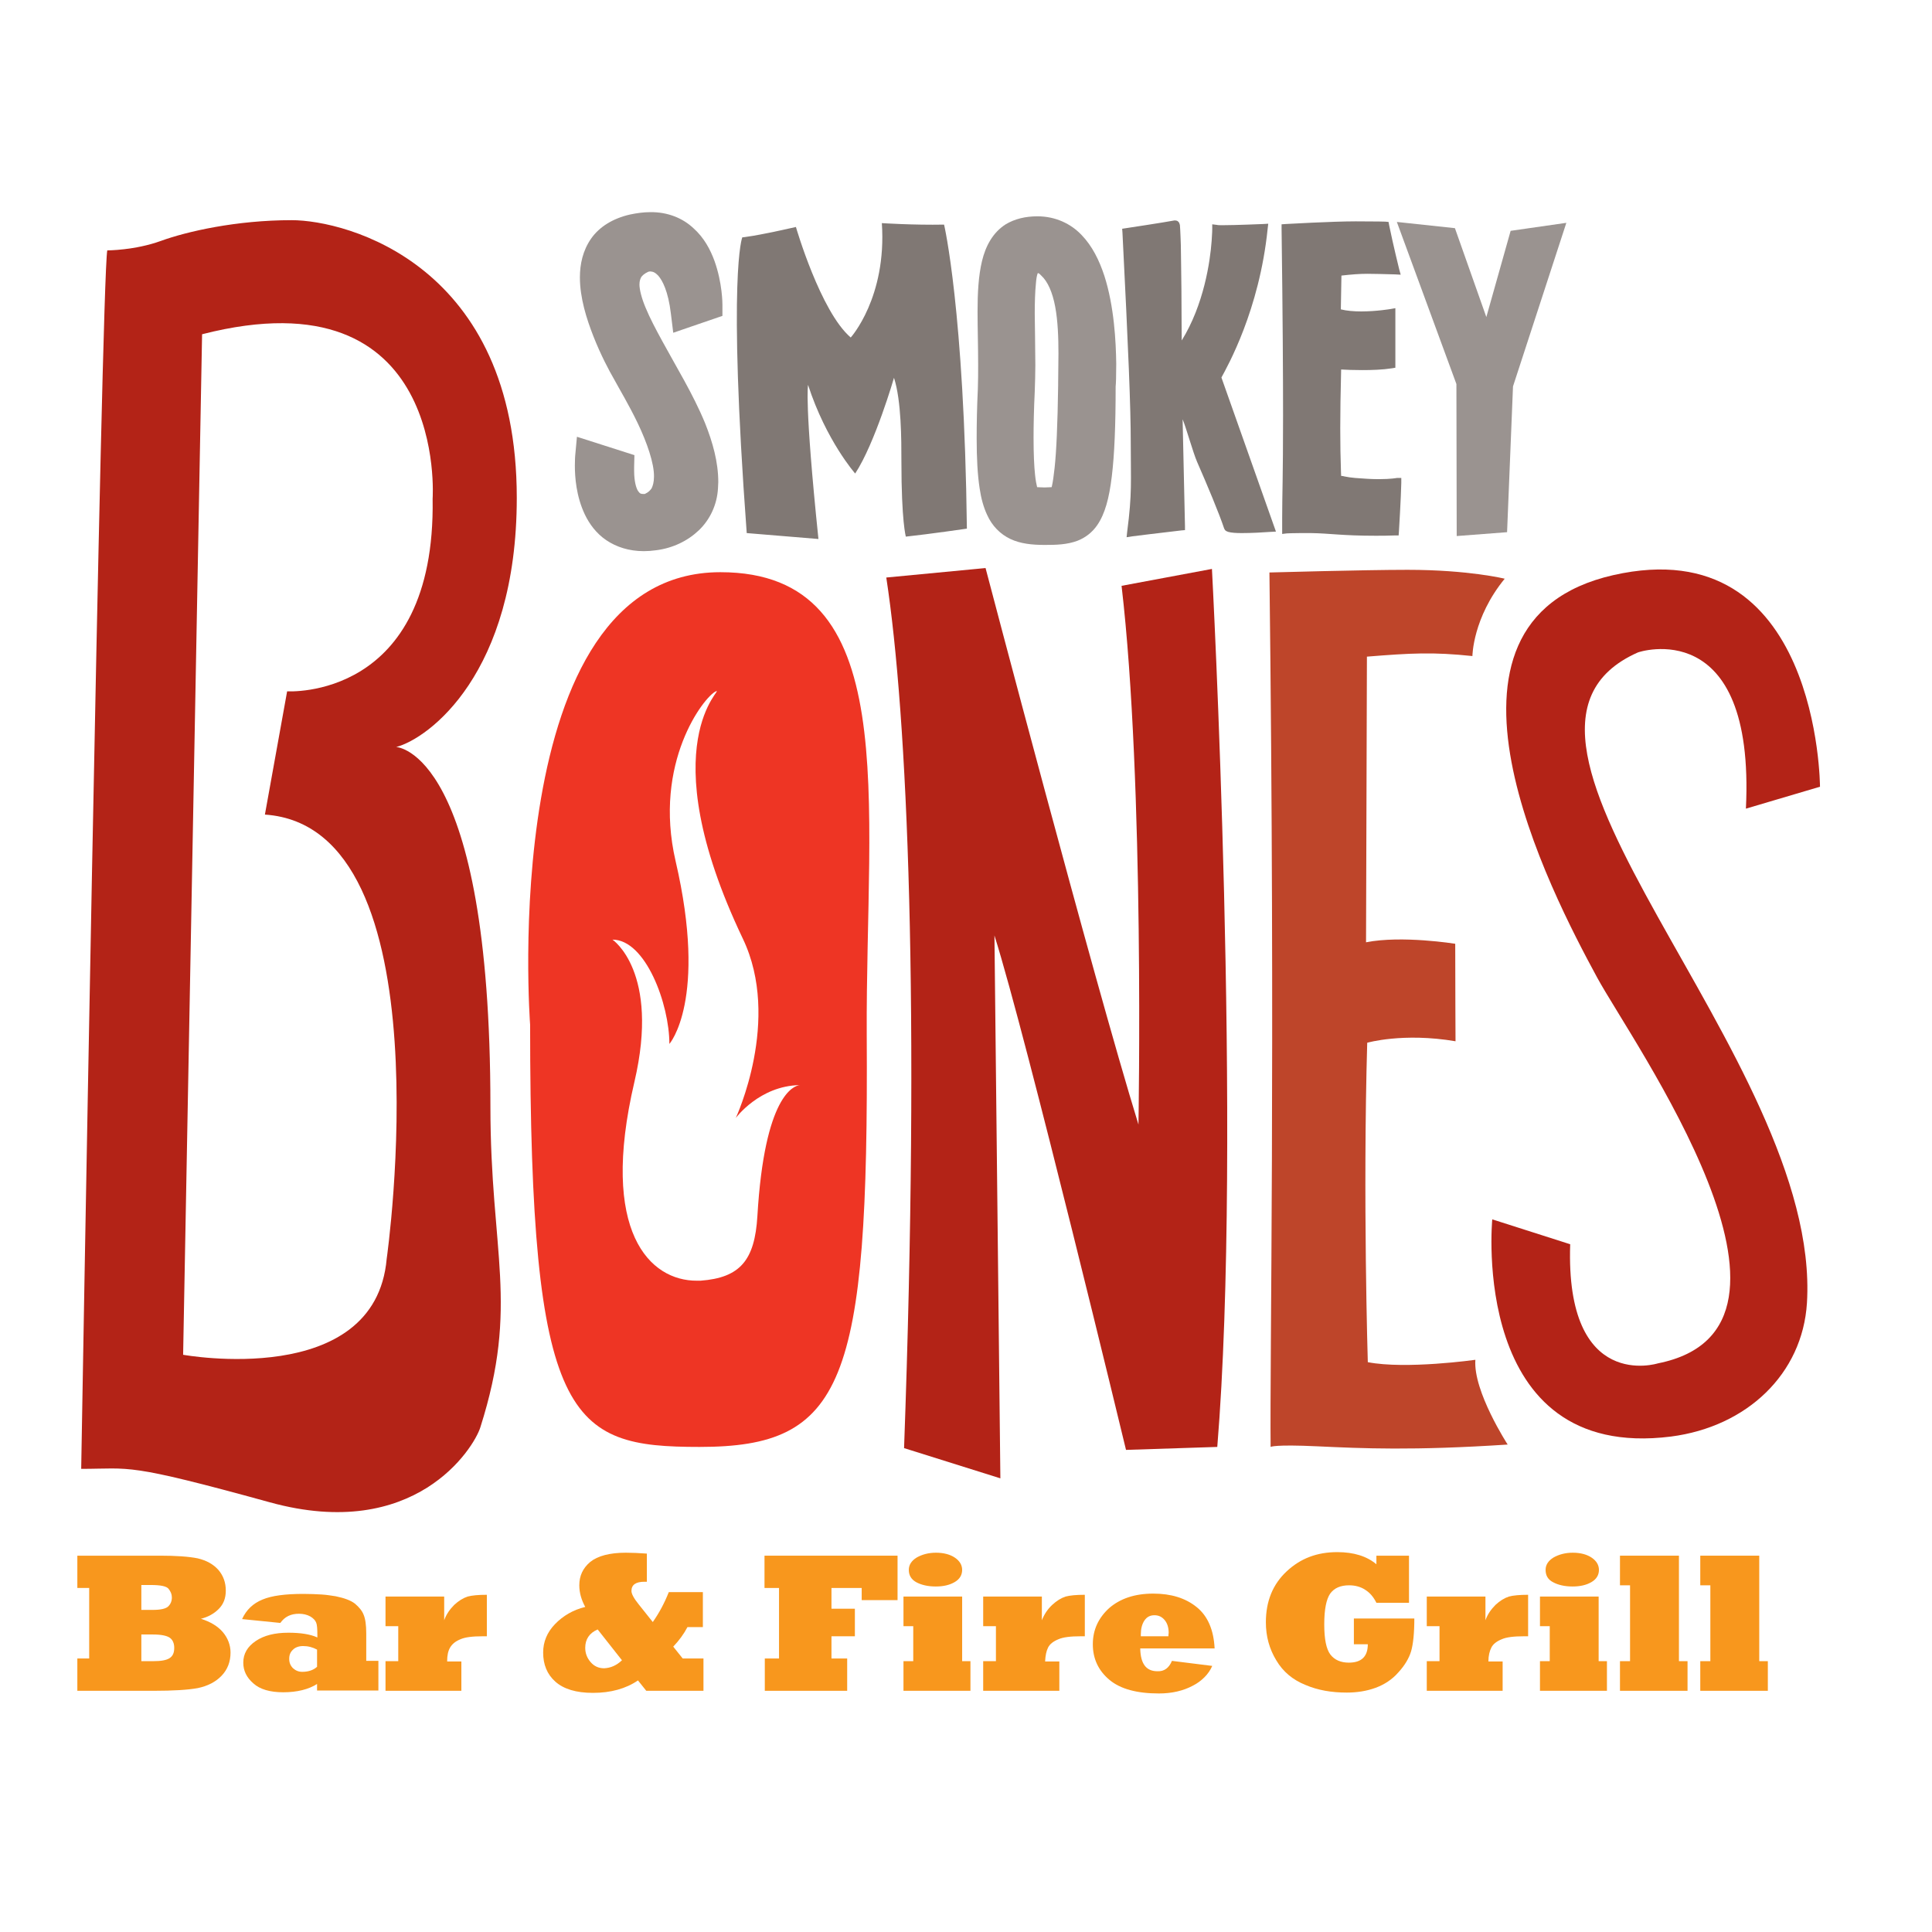 <?xml version="1.0" encoding="UTF-8"?> <svg xmlns="http://www.w3.org/2000/svg" xmlns:xlink="http://www.w3.org/1999/xlink" version="1.1" id="layer" x="0px" y="0px" viewBox="0 0 652 652" style="enable-background:new 0 0 652 652;" xml:space="preserve"> <style type="text/css"> .st0{fill-rule:evenodd;clip-rule:evenodd;fill:#BE452A;} .st1{fill-rule:evenodd;clip-rule:evenodd;fill:#B32317;} .st2{fill:#9A9390;} .st3{fill-rule:evenodd;clip-rule:evenodd;fill:#807874;} .st4{fill:#807874;} .st5{fill-rule:evenodd;clip-rule:evenodd;fill:#9A9390;} .st6{fill-rule:evenodd;clip-rule:evenodd;fill:#EE3524;} .st7{fill:#F8971D;} </style> <g> <path class="st0" d="M461.3,221.6c14.9-1.2,22.3-1.6,35.6-0.2c0,0,0.1-12.9,10.9-26.1c0,0-12.1-3-32.8-3c-14.7,0-46.6,0.9-46.6,0.9 c2,164.8,0.1,264.6,0.4,295.1c0,0,1.1-0.9,15.9-0.2c15.1,0.7,32.1,1.5,64.1-0.6c0,0-11.7-18-10.9-28.6c0,0-23.4,3.3-36.3,0.8 c0,0-1.7-55.6-0.2-107.8c0,0,12.1-3.5,29.8-0.5c0,0-0.1-22.1-0.1-32.9c0,0-18-2.9-30.1-0.5L461.3,221.6z"></path> <path class="st1" d="M305.1,488.7c5.4-149.4,1.2-246.7-6-293.8l33.5-3.2c0,0,36.1,137.5,51.6,187.8c0,0,2.1-115.3-5.7-181.8 L409,192c0,0,10.3,192.5,1.8,296.3l-30.8,1c0,0-33.7-139.8-44.4-173.6l2,183.2L305.1,488.7z"></path> <path class="st1" d="M589.2,272.9l25-7.4c0,0-0.2-87.2-69.8-71.4c-68.8,15.7-20.9,107.2-5.4,135.8c11.9,21.9,80.8,118.2,20.5,130.2 c0,0-31.3,9.9-29.6-40.2l-26.3-8.4c0,0-7.9,81.9,60.3,73.3c25.6-3.3,44.4-21.1,45.9-45.1c5-83.1-120.3-191.4-57.1-219.5 C552.7,220.1,592.4,206.8,589.2,272.9"></path> <path class="st2" d="M223.6,115.3c-2.3-4.2-4.3-8-5.7-11.4c-1.4-3.3-2.1-6.2-2.1-7.9c0-1.2,0.3-1.9,0.6-2.5 c0.4-0.5,0.9-1.1,2.4-1.8c0.1,0,0.4-0.1,0.6-0.1c0.7,0.1,1.4,0,2.8,1.5c1.3,1.5,3.3,5.1,4.2,12.7l0.8,6.5l6.1-2.1l10.5-3.6v-3.8 c0-0.3,0-7.3-2.7-14.8c-1.4-3.8-3.5-7.8-7.1-11c-3.5-3.3-8.6-5.5-14.6-5.4c-2.2,0-4.4,0.3-6.8,0.8c-5.7,1.3-10.3,4.1-13.1,8.1 c-2.8,4-3.8,8.6-3.8,13.1c0,6.9,2.2,13.9,4.6,20c2.4,6.1,5.2,11.4,7,14.5c1.6,3,5,8.6,8,14.9c3,6.3,5.5,13.4,5.4,17.9 c0,1.8-0.4,3.1-0.8,3.9c-0.5,0.7-1,1.3-2.3,1.9c-0.1,0-0.3,0-0.5,0c-0.3,0-0.6,0-0.8-0.1c-0.3-0.1-0.5-0.2-1.1-1.1 c-0.5-0.9-1.2-3-1.2-6.7c0-0.4,0-0.7,0-1.2l0.1-4l-19.4-6.2l-0.6,6.5c0,0.1-0.1,1.3-0.1,3.2c0,3.8,0.4,10.3,3.4,16.6 c1.5,3.1,3.8,6.3,7.2,8.6c3.4,2.3,7.7,3.7,12.6,3.7h0.1c1.3,0,2.7-0.1,4.1-0.3c5.6-0.7,10.6-3.1,14.4-6.7c3.8-3.6,6.2-8.7,6.5-14.2 c0-0.7,0.1-1.4,0.1-2.1c0-6.8-1.9-13.5-4.5-20C233.9,133,228.1,123.6,223.6,115.3"></path> <path class="st3" d="M252,179.9c-6.5-87.9-1.5-99.8-1.5-99.8s3.6-0.2,18.1-3.5c0,0,8.3,28.6,18.5,37.3c0,0,12.2-13.5,10.5-38.6 c0,0,10.7,0.7,21,0.5c0,0,6.8,28.7,7.7,102.6c0,0-12.3,1.8-20.6,2.7c0,0-1.5-5-1.5-25.5c0-7.1,0-20.4-2.5-28.1 c0,0-6.4,22.1-13.1,32.3c0,0-9.8-11.1-15.9-29.9c0,0-1.3,5.6,3.5,52L252,179.9z"></path> <path class="st2" d="M372.7,93.1c-1.7-5.2-4.1-10.1-7.7-13.8c-3.6-3.8-8.8-6.3-14.9-6.3c-4.1,0-7.7,0.9-10.7,2.7 c-4.4,2.8-6.8,7.4-8,12.4c-1.2,5-1.5,10.8-1.5,17c0,5.7,0.2,11.8,0.2,18c0,2.7,0,5.4-0.1,8.1c-0.3,6.3-0.4,11.8-0.4,16.7 c0,6.8,0.3,12.3,1,16.9c0.5,3.4,1.3,6.3,2.5,8.9c1.7,3.8,4.5,6.6,7.9,8.2c3.4,1.6,7.3,2,11.6,2c3.9,0,7.5-0.1,11-1.4 c2.6-1,5-2.8,6.7-5.3c2.6-3.8,4-9,4.9-16.4c0.9-7.4,1.3-17.2,1.3-30.4c0.1-0.7,0.2-3.5,0.2-7.6C376.6,115.2,376,103.4,372.7,93.1 M349.3,113.3c0-2.3-0.1-4.9-0.1-7.5c0-3.6,0.1-7.3,0.4-10.2c0.1-1.4,0.3-2.6,0.6-3.4c0.4,0,0.4,0,0.4,0.1c0.1,0,0.3,0.2,0.8,0.7 c2.2,2,3.8,5.7,4.7,10.5c0.9,4.8,1.1,10.4,1.1,15.8c0,3.4-0.1,6.8-0.1,9.8l0,0.3l0,0.1v0.5c-0.2,13.6-0.6,22.4-1.2,27.9 c-0.3,2.8-0.6,4.8-0.9,6.1c0,0.1-0.1,0.3-0.1,0.4c-0.6,0-1.4,0.1-2.4,0.1c-1.1,0-1.9-0.1-2.5-0.1c-0.2-0.8-0.5-2.2-0.7-4.2 c-0.3-2.8-0.5-6.9-0.5-12.4c0-4.3,0.1-9.5,0.4-15.7c0.1-3.1,0.2-6,0.2-8.9C349.4,119.8,349.3,116.5,349.3,113.3"></path> <path class="st4" d="M412.2,127.4c2-3.7,12.8-22.7,15.6-50.2l0.2-1.7l-1.7,0.1c0,0-9.4,0.4-13.6,0.4c-0.9,0-1.7,0-2-0.1l-1.6-0.2 v1.6c0,0,0,1.5-0.2,4c-0.5,6.9-2.6,21.5-10.1,33.6c0-4.2-0.1-10.7-0.1-17.2c-0.1-5.5-0.1-10.9-0.2-15c-0.1-2-0.1-3.8-0.2-5 c0-0.6-0.1-1.1-0.1-1.5c0-0.2,0-0.4-0.1-0.5c0-0.1-0.1-0.2-0.1-0.4c0-0.1-0.1-0.2-0.3-0.4c-0.1-0.2-0.5-0.5-1.1-0.5 c-0.1,0-0.2,0-0.3,0c-3.7,0.7-16.3,2.6-16.3,2.6l-1.3,0.2l0.1,1.3c2,39.7,2.8,59,2.8,70.9c0,13.2,0.5,17-1.2,30l-0.2,1.9l1.9-0.3 c0,0,9.6-1.2,16.6-2l1.2-0.1l0-1.3l-0.8-36.1c1.1,2.5,3.5,11.2,4.9,14.4c3.5,8,7.4,17.3,9.1,22.4c0.4,1,1,1,1.4,1.2 c1.1,0.3,2.6,0.4,4.6,0.4c3.1,0,6.9-0.2,9.6-0.4l1.9-0.1L412.2,127.4z"></path> <path class="st4" d="M471.4,161.3c0,0-0.5,0.1-1.5,0.2c-1,0.1-2.5,0.2-4.4,0.2c-0.2,0-0.4,0-0.7,0c-2,0-4.9-0.2-7.5-0.4 c-1.3-0.1-2.5-0.3-3.5-0.5c-0.4-0.1-0.8-0.2-1.2-0.2c0-0.7-0.1-1.7-0.1-3.1c-0.1-2.8-0.2-7-0.2-13c0-5.2,0.1-11.8,0.3-19.8 c1.5,0.1,4.2,0.2,7.1,0.2c3.2,0,6.8-0.1,10-0.6l1.2-0.2v-1.2c0,0,0-11.6,0-17.2V104l-1.7,0.3c0,0-1.2,0.2-3,0.4 c-1.8,0.2-4.3,0.4-6.8,0.4c-2.4,0-5-0.2-6.9-0.7l0.2-11.4c3.5-0.4,6.1-0.6,8.8-0.6c2.6,0,5.4,0.1,9.3,0.2l1.9,0.1l-0.5-1.8 c0,0-2.1-8.5-3.4-14.9l-0.2-1.1l-1.1-0.1c-0.1,0-2.3-0.1-10-0.1c-7.8,0-23.6,0.9-23.6,0.9l-1.4,0.1l0,1.4 c0.4,30.2,0.5,49.8,0.5,63.1c0,21.4-0.3,26.6-0.3,34.6c0,1.2,0,2.4,0,3.8l0,1.6l1.6-0.2c0,0,0,0,0.1,0c0.4,0,1.7-0.1,4.5-0.1 c0.9,0,2.1,0,3.5,0c6.6,0.1,10.4,0.9,21.8,0.9c1.9,0,4.1,0,6.5-0.1l1.3,0l0.1-1.3c0,0,0.7-11.4,0.8-16.4l0-1.7L471.4,161.3z"></path> <polygon class="st5" points="528.6,75.2 510.6,130.4 508.6,179.6 491.6,180.9 491.5,129.6 471.4,74.9 491,77 501.6,107 509.8,77.9 "></polygon> <path class="st6" d="M243.1,193.1c-75.8,0-64.2,152.7-64.2,152.7c0,134.4,13.2,142.5,57.2,142.5c48.6,0,57.1-21.1,56.4-139 C292.1,269.7,305.1,193.1,243.1,193.1 M269.9,366.2c-1.9,0.2-11.9,3.3-14.3,44.2c-0.9,14.9-5.8,20.8-19.2,21.8h-1.2 c-15.8,0.1-33-16.3-21.1-67.1c8.7-37.2-7.4-48-7.4-48c11.2,0,19.2,21.8,19.2,35.2c0,0,13-14.7,2.1-61.7 c-7.7-33.2,9.6-55.5,13.6-57.3c3.4-1.5-22.7,16.8,9.1,83.5c13.1,27.4-2.4,60.5-2.4,60.5S256.3,366.4,269.9,366.2c0.2,0,0.3,0,0.3,0 C270.1,366.2,270,366.2,269.9,366.2"></path> <path class="st1" d="M133.7,252.1c11-2.9,40.7-24.8,40.7-84.1c0-78.6-57.3-93.7-76-93.7c-18.6,0-35.3,3.8-44.1,7 c-8.8,3.2-18.1,3.2-18.1,3.2c-2,10.8-8.8,411.2-8.8,411.2c17.1,0,14.7-2.2,63.7,11.3c49,13.5,68.8-18.3,71-25.3 c13.2-41.5,3.4-58.8,3.4-108.4C165.5,253.1,133.7,252.1,133.7,252.1 M130.5,424.8c-3.9,44.2-68.7,32.4-68.7,32.4l6.4-344.4 c83.2-21.3,77.8,55.5,77.8,55.5c1.1,68.2-49.1,65-49.1,65l-7.5,41.6C151.3,279.1,130.5,424.8,130.5,424.8"></path> <path class="st7" d="M51.9,570.6H26.1v-10.9h4v-23.8h-4V525H54c5.5,0,9.7,0.3,12.7,0.9c3,0.7,5.3,2,7,3.9c1.7,2,2.5,4.3,2.5,7 c0,2.6-0.8,4.6-2.4,6.2c-1.6,1.6-3.6,2.7-6,3.3c3.2,1,5.7,2.5,7.4,4.5c1.7,2,2.6,4.4,2.6,6.9c0,3.1-1,5.7-3,7.8 c-2,2.1-4.7,3.5-8.1,4.2C63.4,570.3,58.4,570.6,51.9,570.6 M47.7,535v8.3h3.9c2.6,0,4.4-0.4,5.2-1.2c0.8-0.8,1.2-1.8,1.2-3 c0-1.1-0.4-2-1.1-2.9c-0.7-0.9-2.7-1.3-6-1.3H47.7z M47.7,551.6v9h4c2.6,0,4.4-0.3,5.5-1c1.1-0.7,1.6-1.8,1.6-3.5 c0-1.5-0.5-2.7-1.5-3.4c-1-0.7-2.9-1.1-5.7-1.1H47.7z"></path> <path class="st7" d="M94.6,547.7l-12.9-1.3c1.4-3.1,3.7-5.3,6.9-6.6c3.1-1.3,7.7-1.9,13.8-1.9c2.3,0,4.3,0.1,6.1,0.2 c1.8,0.1,3.4,0.4,4.8,0.6c2.9,0.6,5.1,1.4,6.5,2.5c1.4,1.2,2.4,2.4,2.9,3.7c0.6,1.4,0.9,3.5,0.9,6.4v9.2h4.1v10H107v-2.2 c-2.8,1.8-6.7,2.8-11.4,2.8c-4.5,0-7.9-1-10.1-3c-2.3-2-3.4-4.3-3.4-7c0-3,1.4-5.4,4.2-7.3c2.8-1.9,6.5-2.8,11-2.8 c4.1,0,7.4,0.5,9.8,1.6v-0.9c0-2-0.1-3.4-0.4-4.1c-0.3-0.8-1-1.5-2-2.1c-1.1-0.6-2.4-0.9-3.8-0.9C98.1,544.6,96.1,545.6,94.6,547.7 M107,562.5v-5.8c-1.5-0.8-3-1.2-4.7-1.2c-1.4,0-2.6,0.4-3.4,1.2c-0.9,0.8-1.3,1.8-1.3,3.1c0,1.3,0.4,2.3,1.3,3.2 c0.9,0.8,1.9,1.2,3.1,1.2C104.1,564.2,105.8,563.6,107,562.5"></path> <path class="st7" d="M155.8,570.6h-25.7v-10h4.3v-11.8h-4.3v-10h19.8v8c0.7-2,1.9-3.7,3.4-5.2c1.5-1.4,3-2.3,4.5-2.8 c1.5-0.4,3.6-0.6,6.5-0.6v14c-0.4,0-0.8,0-1.4,0c-3.4,0-5.9,0.3-7.5,1c-1.7,0.7-2.8,1.6-3.5,2.8c-0.7,1.2-1,2.7-1,4.7h4.8V570.6z"></path> <path class="st7" d="M230.4,559.7h7v10.9h-19.3l-2.8-3.5c-4.1,2.8-9.2,4.2-15.2,4.2c-5.7,0-9.9-1.3-12.7-3.8 c-2.8-2.5-4.1-5.8-4.1-9.8c0-3.6,1.3-6.8,4-9.6c2.7-2.8,6.1-4.8,10.2-5.8c-1.3-2.4-2-4.8-2-7.3c0-3.2,1.2-5.8,3.7-7.9 c2.5-2,6.5-3.1,12-3.1c2,0,4.4,0.1,7.1,0.3v9.5c-0.2,0-0.5,0-0.8,0c-2.9,0-4.4,1-4.4,3.1c0,1,0.8,2.5,2.5,4.6l4.7,5.9 c2.1-3,3.9-6.3,5.4-10.1h11.5v11.8h-5.2c-1.2,2.3-2.8,4.5-4.8,6.6L230.4,559.7z M209.9,560.3l-8.2-10.4c-2.8,1.2-4.2,3.3-4.2,6.2 c0,1.8,0.6,3.4,1.8,4.8c1.2,1.4,2.7,2.1,4.6,2.1C206,562.9,208,562.1,209.9,560.3"></path> <polygon class="st7" points="285.9,570.6 258.1,570.6 258.1,559.7 262.9,559.7 262.9,535.9 258,535.9 258,525 302.9,525 302.9,540 290.8,540 290.8,535.9 280.6,535.9 280.6,542.9 288.5,542.9 288.5,552.2 280.6,552.2 280.6,559.7 285.9,559.7 "></polygon> <path class="st7" d="M327.4,570.6h-22.5v-10h3.3v-11.8h-3.3v-10h19.8v21.8h2.8V570.6z M306.7,529.8c0-1.7,0.9-3.1,2.7-4.2 c1.8-1,3.9-1.6,6.5-1.6c2.6,0,4.8,0.6,6.4,1.7c1.6,1.1,2.4,2.5,2.4,4.1c0,1.7-0.8,3.1-2.5,4.1c-1.7,1-3.8,1.5-6.4,1.5 c-2.6,0-4.8-0.5-6.5-1.4C307.6,533.1,306.7,531.7,306.7,529.8"></path> <path class="st7" d="M357.5,570.6h-25.7v-10h4.3v-11.8h-4.3v-10h19.8v8c0.8-2,1.9-3.7,3.5-5.2c1.5-1.4,3-2.3,4.5-2.8 c1.5-0.4,3.6-0.6,6.5-0.6v14c-0.4,0-0.8,0-1.4,0c-3.4,0-5.9,0.3-7.5,1c-1.7,0.7-2.9,1.6-3.5,2.8c-0.6,1.2-0.9,2.7-1,4.7h4.8V570.6z "></path> <path class="st7" d="M395.5,560.5l13.6,1.7c-0.6,1.4-1.5,2.7-2.6,3.8c-1.1,1.1-2.4,2.1-4,2.9c-3.2,1.7-7,2.6-11.4,2.6 c-7.4,0-13-1.5-16.7-4.6c-3.7-3.1-5.6-7.1-5.6-12c0-4.9,1.9-8.9,5.5-12.2c3.7-3.2,8.6-4.9,14.9-4.9c6,0,10.9,1.5,14.7,4.6 c3.7,3,5.7,7.7,6,13.9h-25.1c0.1,5.2,2,7.7,5.8,7.7C392.9,564.1,394.5,562.9,395.5,560.5 M385,552.2h9.3c0-0.7,0.1-1,0.1-1.1 c0-1.7-0.4-3.2-1.3-4.3c-0.9-1.1-2-1.7-3.5-1.7c-1.5,0-2.6,0.6-3.4,1.8c-0.8,1.2-1.2,2.8-1.2,4.6C385,551.8,385,552,385,552.2"></path> <path class="st7" d="M461.6,554.9h-4.7v-8.7h20.4c0,5-0.4,8.7-1.1,11.1c-0.7,2.3-2.1,4.7-4.3,7.1c-2.1,2.4-4.7,4.1-7.7,5.2 c-3,1.1-6.3,1.6-9.7,1.6c-5.2,0-9.8-0.8-14-2.6c-4.2-1.7-7.5-4.4-9.8-8.3c-2.3-3.8-3.5-8-3.5-12.8c0-7.1,2.3-12.8,7-17.2 c4.7-4.4,10.3-6.5,17.1-6.5c5.6,0,10,1.4,13.2,4.1V525h11v15.9h-11c-1-2-2.2-3.4-3.8-4.4c-1.5-1-3.4-1.5-5.4-1.5 c-2.9,0-5,0.9-6.4,2.8c-1.3,1.9-2,5.3-2,10.4c0,5,0.7,8.4,2.1,10.2c1.4,1.8,3.5,2.7,6.2,2.7C459.5,561.1,461.6,559,461.6,554.9"></path> <path class="st7" d="M507.2,570.6h-25.7v-10h4.3v-11.8h-4.3v-10h19.8v8c0.7-2,1.9-3.7,3.4-5.2c1.5-1.4,3-2.3,4.5-2.8 c1.5-0.4,3.6-0.6,6.5-0.6v14c-0.4,0-0.8,0-1.4,0c-3.4,0-5.9,0.3-7.5,1c-1.7,0.7-2.9,1.6-3.5,2.8c-0.6,1.2-1,2.7-1,4.7h4.8V570.6z"></path> <path class="st7" d="M542.2,570.6h-22.5v-10h3.3v-11.8h-3.3v-10h19.8v21.8h2.8V570.6z M521.6,529.8c0-1.7,0.9-3.1,2.7-4.2 c1.8-1,3.9-1.6,6.5-1.6c2.6,0,4.8,0.6,6.4,1.7c1.6,1.1,2.4,2.5,2.4,4.1c0,1.7-0.8,3.1-2.5,4.1c-1.7,1-3.8,1.5-6.4,1.5 c-2.6,0-4.8-0.5-6.5-1.4C522.4,533.1,521.6,531.7,521.6,529.8"></path> <polygon class="st7" points="569.5,570.6 546.7,570.6 546.7,560.6 550.1,560.6 550.1,535 546.7,535 546.7,525 566.6,525 566.6,560.6 569.5,560.6 "></polygon> <polygon class="st7" points="596.6,570.6 573.8,570.6 573.8,560.6 577.2,560.6 577.2,535 573.8,535 573.8,525 593.7,525 593.7,560.6 596.6,560.6 "></polygon> </g> </svg> 